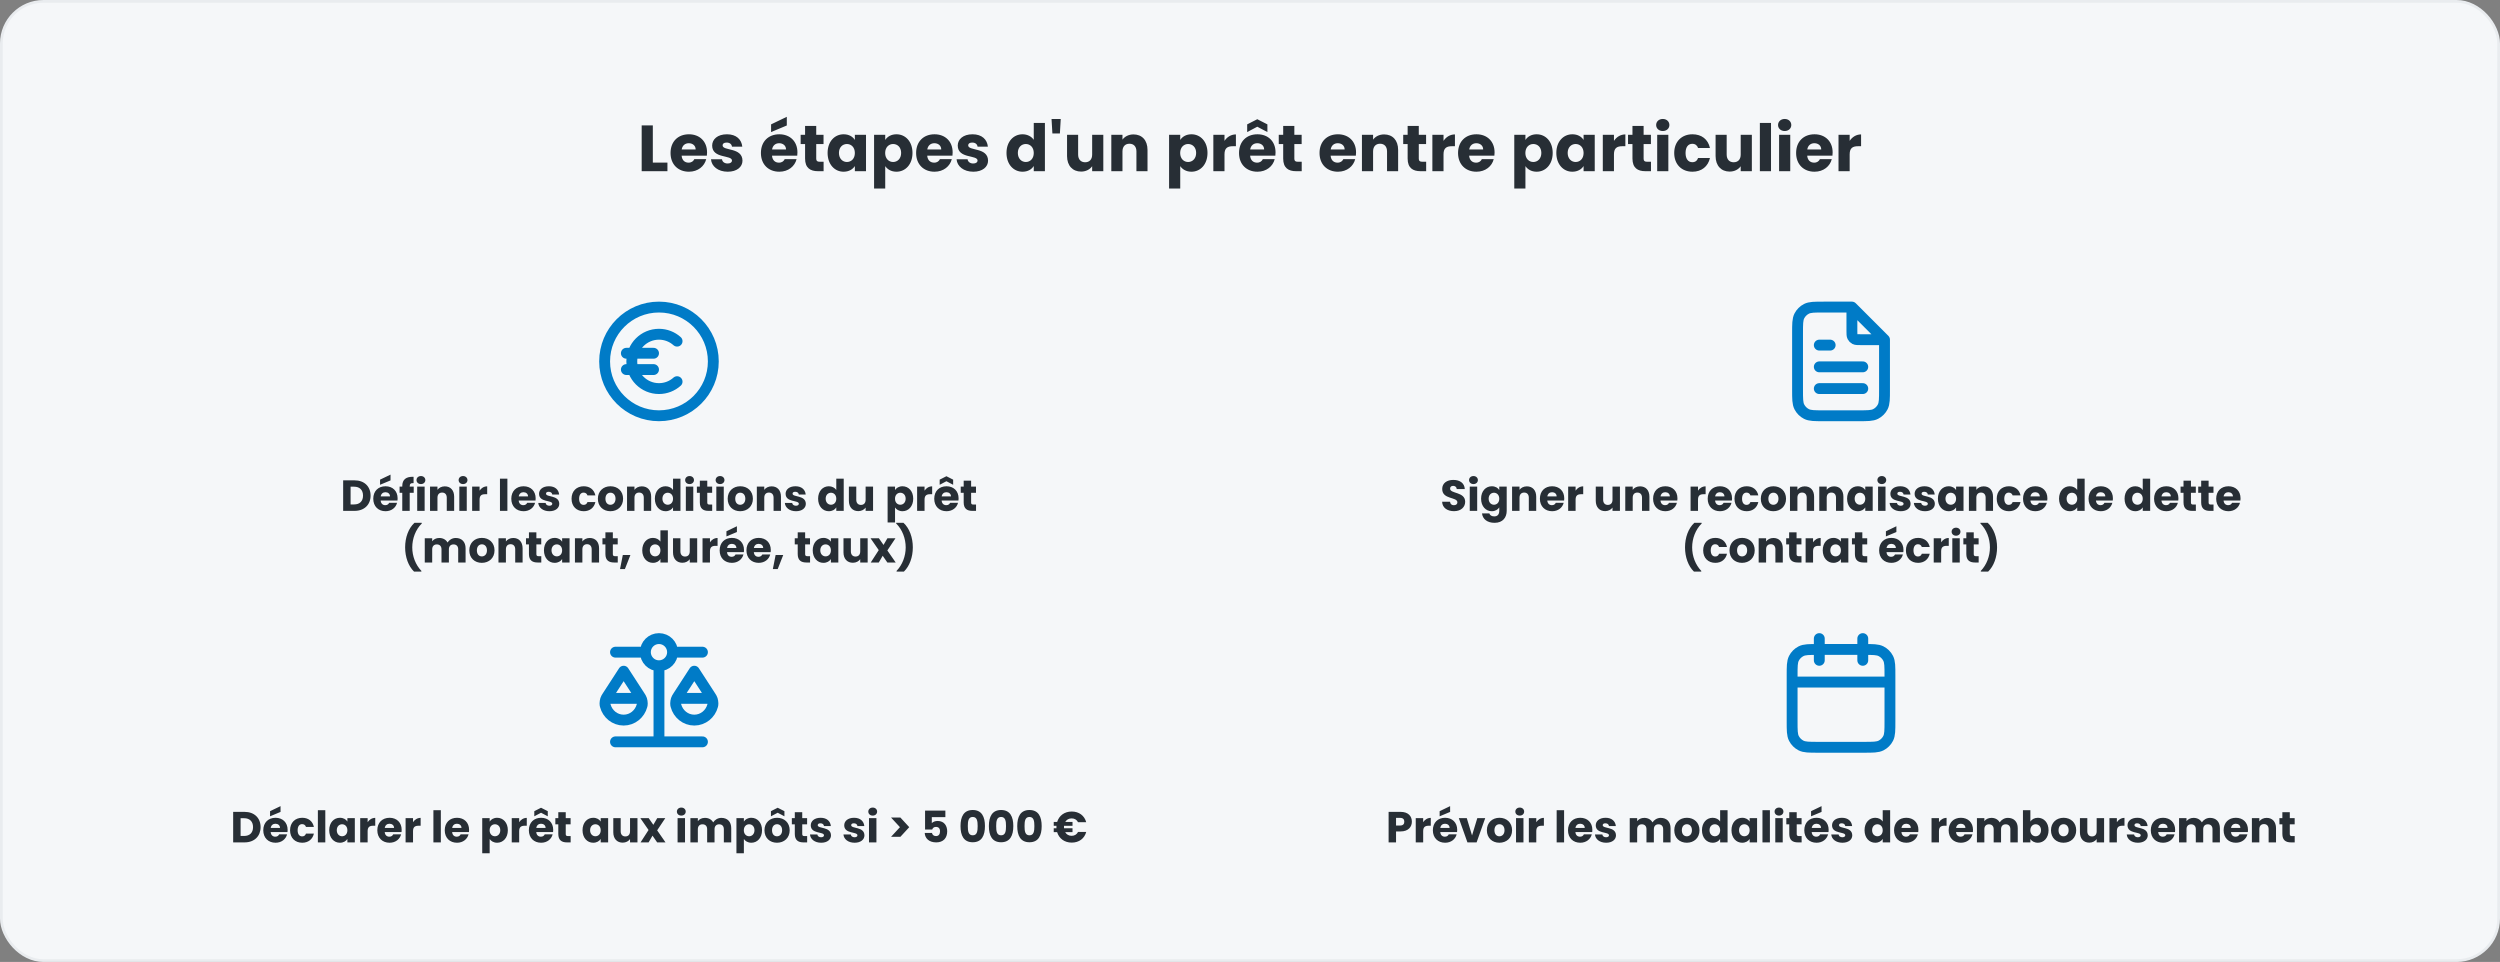 <svg width="920" height="354" viewBox="0 0 920 354" fill="none" xmlns="http://www.w3.org/2000/svg">
<rect x="0" y="0" width="920" height="354" fill="#808080" stroke="none"/>
<rect x="0.5" y="0.5" width="919" height="353" rx="15.5" fill="#F5F7F9"/>
<rect x="0.5" y="0.5" width="919" height="353" rx="15.5" stroke="#E9ECEF"/>
<path d="M236.136 46.152H240.24V59.832H245.616V63H236.136V46.152ZM253.478 52.704C252.134 52.704 251.102 53.52 250.862 55.008H255.998C255.998 53.544 254.846 52.704 253.478 52.704ZM259.886 58.56C259.238 61.176 256.862 63.192 253.526 63.192C249.59 63.192 246.758 60.552 246.758 56.304C246.758 52.056 249.542 49.416 253.526 49.416C257.438 49.416 260.198 52.008 260.198 56.088C260.198 56.472 260.174 56.88 260.126 57.288H250.838C250.982 59.04 252.062 59.856 253.382 59.856C254.534 59.856 255.182 59.28 255.518 58.56H259.886ZM273.235 59.112C273.235 61.44 271.171 63.192 267.811 63.192C264.235 63.192 261.835 61.2 261.643 58.608H265.699C265.795 59.544 266.635 60.168 267.763 60.168C268.819 60.168 269.371 59.688 269.371 59.088C269.371 56.928 262.075 58.488 262.075 53.568C262.075 51.288 264.019 49.416 267.523 49.416C270.979 49.416 272.899 51.336 273.163 53.976H269.371C269.251 53.064 268.555 52.464 267.403 52.464C266.443 52.464 265.915 52.848 265.915 53.496C265.915 55.632 273.163 54.12 273.235 59.112ZM286.736 52.704C285.392 52.704 284.36 53.52 284.12 55.008H289.256C289.256 53.544 288.104 52.704 286.736 52.704ZM293.144 58.56C292.496 61.176 290.12 63.192 286.784 63.192C282.848 63.192 280.016 60.552 280.016 56.304C280.016 52.056 282.8 49.416 286.784 49.416C290.696 49.416 293.456 52.008 293.456 56.088C293.456 56.472 293.432 56.88 293.384 57.288H284.096C284.24 59.04 285.32 59.856 286.64 59.856C287.792 59.856 288.44 59.28 288.776 58.56H293.144ZM283.76 45.768L289.544 42.984V46.176L283.76 48.6V45.768ZM296.269 58.344V53.016H294.637V49.608H296.269V46.344H300.373V49.608H303.061V53.016H300.373V58.392C300.373 59.184 300.709 59.52 301.621 59.52H303.085V63H300.997C298.213 63 296.269 61.824 296.269 58.344ZM304.555 56.28C304.555 52.056 307.171 49.416 310.459 49.416C312.451 49.416 313.867 50.328 314.587 51.504V49.608H318.691V63H314.587V61.104C313.843 62.28 312.427 63.192 310.435 63.192C307.171 63.192 304.555 60.504 304.555 56.28ZM314.587 56.304C314.587 54.168 313.219 52.992 311.659 52.992C310.123 52.992 308.731 54.144 308.731 56.28C308.731 58.416 310.123 59.616 311.659 59.616C313.219 59.616 314.587 58.44 314.587 56.304ZM325.764 51.504C326.508 50.328 327.924 49.416 329.892 49.416C333.18 49.416 335.796 52.056 335.796 56.28C335.796 60.504 333.18 63.192 329.892 63.192C327.924 63.192 326.508 62.256 325.764 61.128V69.384H321.66V49.608H325.764V51.504ZM331.62 56.28C331.62 54.144 330.228 52.992 328.668 52.992C327.132 52.992 325.74 54.168 325.74 56.304C325.74 58.44 327.132 59.616 328.668 59.616C330.228 59.616 331.62 58.416 331.62 56.28ZM343.853 52.704C342.509 52.704 341.477 53.52 341.237 55.008H346.373C346.373 53.544 345.221 52.704 343.853 52.704ZM350.261 58.56C349.613 61.176 347.237 63.192 343.901 63.192C339.965 63.192 337.133 60.552 337.133 56.304C337.133 52.056 339.917 49.416 343.901 49.416C347.813 49.416 350.573 52.008 350.573 56.088C350.573 56.472 350.549 56.88 350.501 57.288H341.213C341.357 59.04 342.437 59.856 343.757 59.856C344.909 59.856 345.557 59.28 345.893 58.56H350.261ZM363.61 59.112C363.61 61.44 361.546 63.192 358.186 63.192C354.61 63.192 352.21 61.2 352.018 58.608H356.074C356.17 59.544 357.01 60.168 358.138 60.168C359.194 60.168 359.746 59.688 359.746 59.088C359.746 56.928 352.45 58.488 352.45 53.568C352.45 51.288 354.394 49.416 357.898 49.416C361.354 49.416 363.274 51.336 363.538 53.976H359.746C359.626 53.064 358.93 52.464 357.778 52.464C356.818 52.464 356.29 52.848 356.29 53.496C356.29 55.632 363.538 54.12 363.61 59.112ZM370.391 56.28C370.391 52.056 373.007 49.416 376.295 49.416C378.071 49.416 379.607 50.232 380.423 51.456V45.24H384.527V63H380.423V61.08C379.679 62.304 378.263 63.192 376.295 63.192C373.007 63.192 370.391 60.504 370.391 56.28ZM380.423 56.304C380.423 54.168 379.055 52.992 377.495 52.992C375.959 52.992 374.567 54.144 374.567 56.28C374.567 58.416 375.959 59.616 377.495 59.616C379.055 59.616 380.423 58.44 380.423 56.304ZM387.28 49.104L386.968 43.8H390.352L390.04 49.104H387.28ZM406.017 49.608V63H401.913V61.176C401.097 62.328 399.657 63.144 397.857 63.144C394.761 63.144 392.673 61.008 392.673 57.432V49.608H396.753V56.88C396.753 58.704 397.785 59.712 399.321 59.712C400.905 59.712 401.913 58.704 401.913 56.88V49.608H406.017ZM418.205 63V55.728C418.205 53.904 417.197 52.896 415.637 52.896C414.077 52.896 413.069 53.904 413.069 55.728V63H408.965V49.608H413.069V51.384C413.885 50.256 415.325 49.464 417.125 49.464C420.221 49.464 422.285 51.576 422.285 55.176V63H418.205ZM434.326 51.504C435.07 50.328 436.486 49.416 438.454 49.416C441.742 49.416 444.358 52.056 444.358 56.28C444.358 60.504 441.742 63.192 438.454 63.192C436.486 63.192 435.07 62.256 434.326 61.128V69.384H430.222V49.608H434.326V51.504ZM440.182 56.28C440.182 54.144 438.79 52.992 437.23 52.992C435.694 52.992 434.302 54.168 434.302 56.304C434.302 58.44 435.694 59.616 437.23 59.616C438.79 59.616 440.182 58.416 440.182 56.28ZM450.615 56.784V63H446.511V49.608H450.615V51.84C451.551 50.424 453.015 49.464 454.815 49.464V53.808H453.687C451.743 53.808 450.615 54.48 450.615 56.784ZM462.681 52.704C461.337 52.704 460.305 53.52 460.065 55.008H465.201C465.201 53.544 464.049 52.704 462.681 52.704ZM469.089 58.56C468.441 61.176 466.065 63.192 462.729 63.192C458.793 63.192 455.961 60.552 455.961 56.304C455.961 52.056 458.745 49.416 462.729 49.416C466.641 49.416 469.401 52.008 469.401 56.088C469.401 56.472 469.377 56.88 469.329 57.288H460.041C460.185 59.04 461.265 59.856 462.585 59.856C463.737 59.856 464.385 59.28 464.721 58.56H469.089ZM466.401 45.768V48.6L462.681 46.632L458.961 48.6V45.768L462.681 43.872L466.401 45.768ZM472.214 58.344V53.016H470.582V49.608H472.214V46.344H476.318V49.608H479.006V53.016H476.318V58.392C476.318 59.184 476.654 59.52 477.566 59.52H479.03V63H476.942C474.158 63 472.214 61.824 472.214 58.344ZM492.306 52.704C490.962 52.704 489.93 53.52 489.69 55.008H494.826C494.826 53.544 493.674 52.704 492.306 52.704ZM498.714 58.56C498.066 61.176 495.69 63.192 492.354 63.192C488.418 63.192 485.586 60.552 485.586 56.304C485.586 52.056 488.37 49.416 492.354 49.416C496.266 49.416 499.026 52.008 499.026 56.088C499.026 56.472 499.002 56.88 498.954 57.288H489.666C489.81 59.04 490.89 59.856 492.21 59.856C493.362 59.856 494.01 59.28 494.346 58.56H498.714ZM510.431 63V55.728C510.431 53.904 509.423 52.896 507.863 52.896C506.303 52.896 505.295 53.904 505.295 55.728V63H501.191V49.608H505.295V51.384C506.111 50.256 507.551 49.464 509.351 49.464C512.447 49.464 514.511 51.576 514.511 55.176V63H510.431ZM518.011 58.344V53.016H516.379V49.608H518.011V46.344H522.115V49.608H524.803V53.016H522.115V58.392C522.115 59.184 522.451 59.52 523.363 59.52H524.827V63H522.739C519.955 63 518.011 61.824 518.011 58.344ZM531.217 56.784V63H527.113V49.608H531.217V51.84C532.153 50.424 533.617 49.464 535.417 49.464V53.808H534.289C532.345 53.808 531.217 54.48 531.217 56.784ZM543.283 52.704C541.939 52.704 540.907 53.52 540.667 55.008H545.803C545.803 53.544 544.651 52.704 543.283 52.704ZM549.691 58.56C549.043 61.176 546.667 63.192 543.331 63.192C539.395 63.192 536.563 60.552 536.563 56.304C536.563 52.056 539.347 49.416 543.331 49.416C547.243 49.416 550.003 52.008 550.003 56.088C550.003 56.472 549.979 56.88 549.931 57.288H540.643C540.787 59.04 541.867 59.856 543.187 59.856C544.339 59.856 544.987 59.28 545.323 58.56H549.691ZM561.358 51.504C562.102 50.328 563.518 49.416 565.486 49.416C568.774 49.416 571.39 52.056 571.39 56.28C571.39 60.504 568.774 63.192 565.486 63.192C563.518 63.192 562.102 62.256 561.358 61.128V69.384H557.254V49.608H561.358V51.504ZM567.214 56.28C567.214 54.144 565.822 52.992 564.262 52.992C562.726 52.992 561.334 54.168 561.334 56.304C561.334 58.44 562.726 59.616 564.262 59.616C565.822 59.616 567.214 58.416 567.214 56.28ZM572.727 56.28C572.727 52.056 575.343 49.416 578.631 49.416C580.623 49.416 582.039 50.328 582.759 51.504V49.608H586.863V63H582.759V61.104C582.015 62.28 580.599 63.192 578.607 63.192C575.343 63.192 572.727 60.504 572.727 56.28ZM582.759 56.304C582.759 54.168 581.391 52.992 579.831 52.992C578.295 52.992 576.903 54.144 576.903 56.28C576.903 58.416 578.295 59.616 579.831 59.616C581.391 59.616 582.759 58.44 582.759 56.304ZM593.936 56.784V63H589.832V49.608H593.936V51.84C594.872 50.424 596.336 49.464 598.136 49.464V53.808H597.008C595.064 53.808 593.936 54.48 593.936 56.784ZM600.745 58.344V53.016H599.113V49.608H600.745V46.344H604.849V49.608H607.537V53.016H604.849V58.392C604.849 59.184 605.185 59.52 606.097 59.52H607.561V63H605.473C602.689 63 600.745 61.824 600.745 58.344ZM609.847 63V49.608H613.951V63H609.847ZM611.911 48.216C610.447 48.216 609.463 47.232 609.463 46.008C609.463 44.76 610.447 43.776 611.911 43.776C613.351 43.776 614.335 44.76 614.335 46.008C614.335 47.232 613.351 48.216 611.911 48.216ZM616.11 56.304C616.11 52.08 618.894 49.416 622.83 49.416C626.19 49.416 628.566 51.264 629.262 54.456H624.894C624.558 53.52 623.886 52.92 622.758 52.92C621.294 52.92 620.286 54.072 620.286 56.304C620.286 58.536 621.294 59.688 622.758 59.688C623.886 59.688 624.534 59.136 624.894 58.152H629.262C628.566 61.248 626.19 63.192 622.83 63.192C618.894 63.192 616.11 60.552 616.11 56.304ZM644.681 49.608V63H640.577V61.176C639.761 62.328 638.321 63.144 636.521 63.144C633.425 63.144 631.337 61.008 631.337 57.432V49.608H635.417V56.88C635.417 58.704 636.449 59.712 637.985 59.712C639.569 59.712 640.577 58.704 640.577 56.88V49.608H644.681ZM647.629 63V45.24H651.733V63H647.629ZM654.707 63V49.608H658.811V63H654.707ZM656.771 48.216C655.307 48.216 654.323 47.232 654.323 46.008C654.323 44.76 655.307 43.776 656.771 43.776C658.211 43.776 659.195 44.76 659.195 46.008C659.195 47.232 658.211 48.216 656.771 48.216ZM667.689 52.704C666.345 52.704 665.313 53.52 665.073 55.008H670.209C670.209 53.544 669.057 52.704 667.689 52.704ZM674.097 58.56C673.449 61.176 671.073 63.192 667.737 63.192C663.801 63.192 660.969 60.552 660.969 56.304C660.969 52.056 663.753 49.416 667.737 49.416C671.649 49.416 674.409 52.008 674.409 56.088C674.409 56.472 674.385 56.88 674.337 57.288H665.049C665.193 59.04 666.273 59.856 667.593 59.856C668.745 59.856 669.393 59.28 669.729 58.56H674.097ZM680.678 56.784V63H676.574V49.608H680.678V51.84C681.614 50.424 683.078 49.464 684.878 49.464V53.808H683.75C681.806 53.808 680.678 54.48 680.678 56.784Z" fill="#272E35"/>
<g clip-path="url(#clip0_2350_569)">
<path d="M249.167 125.546C247.397 123.963 245.061 123 242.5 123C236.977 123 232.5 127.477 232.5 133C232.5 138.523 236.977 143 242.5 143C245.061 143 247.397 142.037 249.167 140.454M230.5 136H240.5M230.5 130H240.5M262.5 133C262.5 144.046 253.546 153 242.5 153C231.454 153 222.5 144.046 222.5 133C222.5 121.954 231.454 113 242.5 113C253.546 113 262.5 121.954 262.5 133Z" stroke="#007BC7" stroke-width="4" stroke-linecap="round" stroke-linejoin="round"/>
<path d="M130.489 176.768C134.073 176.768 136.377 179.04 136.377 182.384C136.377 185.712 134.073 188 130.489 188H126.281V176.768H130.489ZM129.017 185.632H130.313C132.377 185.632 133.593 184.448 133.593 182.384C133.593 180.32 132.377 179.104 130.313 179.104H129.017V185.632ZM141.842 181.136C140.946 181.136 140.258 181.68 140.098 182.672H143.522C143.522 181.696 142.754 181.136 141.842 181.136ZM146.114 185.04C145.682 186.784 144.098 188.128 141.874 188.128C139.25 188.128 137.362 186.368 137.362 183.536C137.362 180.704 139.218 178.944 141.874 178.944C144.482 178.944 146.322 180.672 146.322 183.392C146.322 183.648 146.306 183.92 146.274 184.192H140.082C140.178 185.36 140.898 185.904 141.778 185.904C142.546 185.904 142.978 185.52 143.202 185.04H146.114ZM139.858 176.512L143.714 174.656V176.784L139.858 178.4V176.512ZM148.037 188V181.344H147.045V179.072H148.037V178.816C148.037 176.48 149.477 175.328 152.197 175.472V177.792C151.141 177.728 150.773 178.048 150.773 178.992V179.072H152.245V181.344H150.773V188H148.037ZM153.531 188V179.072H156.267V188H153.531ZM154.907 178.144C153.931 178.144 153.275 177.488 153.275 176.672C153.275 175.84 153.931 175.184 154.907 175.184C155.867 175.184 156.523 175.84 156.523 176.672C156.523 177.488 155.867 178.144 154.907 178.144ZM164.41 188V183.152C164.41 181.936 163.738 181.264 162.698 181.264C161.658 181.264 160.986 181.936 160.986 183.152V188H158.25V179.072H160.986V180.256C161.53 179.504 162.49 178.976 163.69 178.976C165.754 178.976 167.13 180.384 167.13 182.784V188H164.41ZM169.031 188V179.072H171.767V188H169.031ZM170.407 178.144C169.431 178.144 168.775 177.488 168.775 176.672C168.775 175.84 169.431 175.184 170.407 175.184C171.367 175.184 172.023 175.84 172.023 176.672C172.023 177.488 171.367 178.144 170.407 178.144ZM176.486 183.856V188H173.75V179.072H176.486V180.56C177.11 179.616 178.086 178.976 179.286 178.976V181.872H178.534C177.238 181.872 176.486 182.32 176.486 183.856ZM183.984 188V176.16H186.72V188H183.984ZM192.639 181.136C191.743 181.136 191.055 181.68 190.895 182.672H194.319C194.319 181.696 193.551 181.136 192.639 181.136ZM196.911 185.04C196.479 186.784 194.895 188.128 192.671 188.128C190.047 188.128 188.159 186.368 188.159 183.536C188.159 180.704 190.015 178.944 192.671 178.944C195.279 178.944 197.119 180.672 197.119 183.392C197.119 183.648 197.103 183.92 197.071 184.192H190.879C190.975 185.36 191.695 185.904 192.575 185.904C193.343 185.904 193.775 185.52 193.999 185.04H196.911ZM205.81 185.408C205.81 186.96 204.434 188.128 202.194 188.128C199.81 188.128 198.21 186.8 198.082 185.072H200.786C200.85 185.696 201.41 186.112 202.162 186.112C202.866 186.112 203.234 185.792 203.234 185.392C203.234 183.952 198.37 184.992 198.37 181.712C198.37 180.192 199.666 178.944 202.002 178.944C204.306 178.944 205.586 180.224 205.762 181.984H203.234C203.154 181.376 202.69 180.976 201.922 180.976C201.282 180.976 200.93 181.232 200.93 181.664C200.93 183.088 205.762 182.08 205.81 185.408ZM210.331 183.536C210.331 180.72 212.187 178.944 214.811 178.944C217.051 178.944 218.635 180.176 219.099 182.304H216.187C215.963 181.68 215.515 181.28 214.763 181.28C213.787 181.28 213.115 182.048 213.115 183.536C213.115 185.024 213.787 185.792 214.763 185.792C215.515 185.792 215.947 185.424 216.187 184.768H219.099C218.635 186.832 217.051 188.128 214.811 188.128C212.187 188.128 210.331 186.368 210.331 183.536ZM229.298 183.536C229.298 186.368 227.25 188.128 224.626 188.128C222.002 188.128 220.018 186.368 220.018 183.536C220.018 180.704 222.05 178.944 224.658 178.944C227.282 178.944 229.298 180.704 229.298 183.536ZM222.802 183.536C222.802 185.04 223.634 185.76 224.626 185.76C225.602 185.76 226.514 185.04 226.514 183.536C226.514 182.016 225.618 181.312 224.658 181.312C223.666 181.312 222.802 182.016 222.802 183.536ZM236.91 188V183.152C236.91 181.936 236.238 181.264 235.198 181.264C234.158 181.264 233.486 181.936 233.486 183.152V188H230.75V179.072H233.486V180.256C234.03 179.504 234.99 178.976 236.19 178.976C238.254 178.976 239.63 180.384 239.63 182.784V188H236.91ZM240.987 183.52C240.987 180.704 242.731 178.944 244.923 178.944C246.107 178.944 247.131 179.488 247.675 180.304V176.16H250.411V188H247.675V186.72C247.179 187.536 246.235 188.128 244.923 188.128C242.731 188.128 240.987 186.336 240.987 183.52ZM247.675 183.536C247.675 182.112 246.763 181.328 245.723 181.328C244.699 181.328 243.771 182.096 243.771 183.52C243.771 184.944 244.699 185.744 245.723 185.744C246.763 185.744 247.675 184.96 247.675 183.536ZM252.39 188V179.072H255.126V188H252.39ZM253.766 178.144C252.79 178.144 252.134 177.488 252.134 176.672C252.134 175.84 252.79 175.184 253.766 175.184C254.726 175.184 255.382 175.84 255.382 176.672C255.382 177.488 254.726 178.144 253.766 178.144ZM257.541 184.896V181.344H256.453V179.072H257.541V176.896H260.277V179.072H262.069V181.344H260.277V184.928C260.277 185.456 260.501 185.68 261.109 185.68H262.085V188H260.693C258.837 188 257.541 187.216 257.541 184.896ZM263.609 188V179.072H266.345V188H263.609ZM264.985 178.144C264.009 178.144 263.353 177.488 263.353 176.672C263.353 175.84 264.009 175.184 264.985 175.184C265.945 175.184 266.601 175.84 266.601 176.672C266.601 177.488 265.945 178.144 264.985 178.144ZM277.064 183.536C277.064 186.368 275.016 188.128 272.392 188.128C269.768 188.128 267.784 186.368 267.784 183.536C267.784 180.704 269.816 178.944 272.424 178.944C275.048 178.944 277.064 180.704 277.064 183.536ZM270.568 183.536C270.568 185.04 271.4 185.76 272.392 185.76C273.368 185.76 274.28 185.04 274.28 183.536C274.28 182.016 273.384 181.312 272.424 181.312C271.432 181.312 270.568 182.016 270.568 183.536ZM284.675 188V183.152C284.675 181.936 284.003 181.264 282.963 181.264C281.923 181.264 281.251 181.936 281.251 183.152V188H278.515V179.072H281.251V180.256C281.795 179.504 282.755 178.976 283.955 178.976C286.019 178.976 287.395 180.384 287.395 182.784V188H284.675ZM296.545 185.408C296.545 186.96 295.169 188.128 292.929 188.128C290.545 188.128 288.945 186.8 288.817 185.072H291.521C291.585 185.696 292.145 186.112 292.897 186.112C293.601 186.112 293.969 185.792 293.969 185.392C293.969 183.952 289.105 184.992 289.105 181.712C289.105 180.192 290.401 178.944 292.737 178.944C295.041 178.944 296.321 180.224 296.497 181.984H293.969C293.889 181.376 293.425 180.976 292.657 180.976C292.017 180.976 291.665 181.232 291.665 181.664C291.665 183.088 296.497 182.08 296.545 185.408ZM301.065 183.52C301.065 180.704 302.809 178.944 305.001 178.944C306.185 178.944 307.209 179.488 307.753 180.304V176.16H310.489V188H307.753V186.72C307.257 187.536 306.313 188.128 305.001 188.128C302.809 188.128 301.065 186.336 301.065 183.52ZM307.753 183.536C307.753 182.112 306.841 181.328 305.801 181.328C304.777 181.328 303.849 182.096 303.849 183.52C303.849 184.944 304.777 185.744 305.801 185.744C306.841 185.744 307.753 184.96 307.753 183.536ZM321.285 179.072V188H318.549V186.784C318.005 187.552 317.045 188.096 315.845 188.096C313.781 188.096 312.389 186.672 312.389 184.288V179.072H315.109V183.92C315.109 185.136 315.797 185.808 316.821 185.808C317.877 185.808 318.549 185.136 318.549 183.92V179.072H321.285ZM329.376 180.336C329.872 179.552 330.816 178.944 332.128 178.944C334.32 178.944 336.064 180.704 336.064 183.52C336.064 186.336 334.32 188.128 332.128 188.128C330.816 188.128 329.872 187.504 329.376 186.752V192.256H326.64V179.072H329.376V180.336ZM333.28 183.52C333.28 182.096 332.352 181.328 331.312 181.328C330.288 181.328 329.36 182.112 329.36 183.536C329.36 184.96 330.288 185.744 331.312 185.744C332.352 185.744 333.28 184.944 333.28 183.52ZM340.236 183.856V188H337.5V179.072H340.236V180.56C340.86 179.616 341.836 178.976 343.036 178.976V181.872H342.284C340.988 181.872 340.236 182.32 340.236 183.856ZM348.28 181.136C347.384 181.136 346.696 181.68 346.536 182.672H349.96C349.96 181.696 349.192 181.136 348.28 181.136ZM352.552 185.04C352.12 186.784 350.536 188.128 348.312 188.128C345.688 188.128 343.8 186.368 343.8 183.536C343.8 180.704 345.656 178.944 348.312 178.944C350.92 178.944 352.76 180.672 352.76 183.392C352.76 183.648 352.744 183.92 352.712 184.192H346.52C346.616 185.36 347.336 185.904 348.216 185.904C348.984 185.904 349.416 185.52 349.64 185.04H352.552ZM350.76 176.512V178.4L348.28 177.088L345.8 178.4V176.512L348.28 175.248L350.76 176.512ZM354.635 184.896V181.344H353.547V179.072H354.635V176.896H357.371V179.072H359.163V181.344H357.371V184.928C357.371 185.456 357.595 185.68 358.203 185.68H359.179V188H357.787C355.931 188 354.635 187.216 354.635 184.896ZM155.071 210.344H152.367C150.303 208.36 149.087 205.048 149.087 201.432C149.087 197.816 150.303 194.424 152.527 192.392H155.215V192.648C152.927 194.904 151.711 198.216 151.711 201.432C151.711 204.68 152.927 207.864 155.071 210.088V210.344ZM168.616 207V202.152C168.616 200.984 167.944 200.344 166.904 200.344C165.864 200.344 165.192 200.984 165.192 202.152V207H162.472V202.152C162.472 200.984 161.8 200.344 160.76 200.344C159.72 200.344 159.048 200.984 159.048 202.152V207H156.312V198.072H159.048V199.192C159.576 198.472 160.488 197.976 161.656 197.976C163 197.976 164.088 198.568 164.696 199.64C165.288 198.696 166.408 197.976 167.704 197.976C169.912 197.976 171.336 199.384 171.336 201.784V207H168.616ZM181.986 202.536C181.986 205.368 179.938 207.128 177.314 207.128C174.69 207.128 172.706 205.368 172.706 202.536C172.706 199.704 174.738 197.944 177.346 197.944C179.97 197.944 181.986 199.704 181.986 202.536ZM175.49 202.536C175.49 204.04 176.322 204.76 177.314 204.76C178.29 204.76 179.202 204.04 179.202 202.536C179.202 201.016 178.306 200.312 177.346 200.312C176.354 200.312 175.49 201.016 175.49 202.536ZM189.597 207V202.152C189.597 200.936 188.925 200.264 187.885 200.264C186.845 200.264 186.173 200.936 186.173 202.152V207H183.437V198.072H186.173V199.256C186.717 198.504 187.677 197.976 188.877 197.976C190.941 197.976 192.317 199.384 192.317 201.784V207H189.597ZM194.651 203.896V200.344H193.563V198.072H194.651V195.896H197.387V198.072H199.179V200.344H197.387V203.928C197.387 204.456 197.611 204.68 198.219 204.68H199.195V207H197.803C195.947 207 194.651 206.216 194.651 203.896ZM200.175 202.52C200.175 199.704 201.919 197.944 204.111 197.944C205.439 197.944 206.383 198.552 206.863 199.336V198.072H209.599V207H206.863V205.736C206.367 206.52 205.423 207.128 204.095 207.128C201.919 207.128 200.175 205.336 200.175 202.52ZM206.863 202.536C206.863 201.112 205.951 200.328 204.911 200.328C203.887 200.328 202.959 201.096 202.959 202.52C202.959 203.944 203.887 204.744 204.911 204.744C205.951 204.744 206.863 203.96 206.863 202.536ZM217.738 207V202.152C217.738 200.936 217.066 200.264 216.026 200.264C214.986 200.264 214.314 200.936 214.314 202.152V207H211.578V198.072H214.314V199.256C214.858 198.504 215.818 197.976 217.018 197.976C219.082 197.976 220.458 199.384 220.458 201.784V207H217.738ZM222.791 203.896V200.344H221.703V198.072H222.791V195.896H225.527V198.072H227.319V200.344H225.527V203.928C225.527 204.456 225.751 204.68 226.359 204.68H227.335V207H225.943C224.087 207 222.791 206.216 222.791 203.896ZM228.171 209.416L229.195 204.232H231.995L229.963 209.416H228.171ZM236.346 202.52C236.346 199.704 238.09 197.944 240.282 197.944C241.466 197.944 242.49 198.488 243.034 199.304V195.16H245.77V207H243.034V205.72C242.538 206.536 241.594 207.128 240.282 207.128C238.09 207.128 236.346 205.336 236.346 202.52ZM243.034 202.536C243.034 201.112 242.122 200.328 241.082 200.328C240.058 200.328 239.13 201.096 239.13 202.52C239.13 203.944 240.058 204.744 241.082 204.744C242.122 204.744 243.034 203.96 243.034 202.536ZM256.566 198.072V207H253.83V205.784C253.286 206.552 252.326 207.096 251.126 207.096C249.062 207.096 247.67 205.672 247.67 203.288V198.072H250.39V202.92C250.39 204.136 251.078 204.808 252.102 204.808C253.158 204.808 253.83 204.136 253.83 202.92V198.072H256.566ZM261.267 202.856V207H258.531V198.072H261.267V199.56C261.891 198.616 262.867 197.976 264.067 197.976V200.872H263.315C262.019 200.872 261.267 201.32 261.267 202.856ZM269.311 200.136C268.415 200.136 267.727 200.68 267.567 201.672H270.991C270.991 200.696 270.223 200.136 269.311 200.136ZM273.583 204.04C273.151 205.784 271.567 207.128 269.343 207.128C266.719 207.128 264.831 205.368 264.831 202.536C264.831 199.704 266.687 197.944 269.343 197.944C271.951 197.944 273.791 199.672 273.791 202.392C273.791 202.648 273.775 202.92 273.743 203.192H267.551C267.647 204.36 268.367 204.904 269.247 204.904C270.015 204.904 270.447 204.52 270.671 204.04H273.583ZM267.327 195.512L271.183 193.656V195.784L267.327 197.4V195.512ZM279.17 200.136C278.274 200.136 277.586 200.68 277.426 201.672H280.85C280.85 200.696 280.082 200.136 279.17 200.136ZM283.442 204.04C283.01 205.784 281.426 207.128 279.202 207.128C276.578 207.128 274.69 205.368 274.69 202.536C274.69 199.704 276.546 197.944 279.202 197.944C281.81 197.944 283.65 199.672 283.65 202.392C283.65 202.648 283.634 202.92 283.602 203.192H277.41C277.506 204.36 278.226 204.904 279.106 204.904C279.874 204.904 280.306 204.52 280.53 204.04H283.442ZM284.406 209.416L285.43 204.232H288.23L286.198 209.416H284.406ZM293.557 203.896V200.344H292.469V198.072H293.557V195.896H296.293V198.072H298.085V200.344H296.293V203.928C296.293 204.456 296.517 204.68 297.125 204.68H298.101V207H296.709C294.853 207 293.557 206.216 293.557 203.896ZM299.081 202.52C299.081 199.704 300.825 197.944 303.017 197.944C304.345 197.944 305.289 198.552 305.769 199.336V198.072H308.505V207H305.769V205.736C305.273 206.52 304.329 207.128 303.001 207.128C300.825 207.128 299.081 205.336 299.081 202.52ZM305.769 202.536C305.769 201.112 304.857 200.328 303.817 200.328C302.793 200.328 301.865 201.096 301.865 202.52C301.865 203.944 302.793 204.744 303.817 204.744C304.857 204.744 305.769 203.96 305.769 202.536ZM319.3 198.072V207H316.564V205.784C316.02 206.552 315.06 207.096 313.86 207.096C311.796 207.096 310.404 205.672 310.404 203.288V198.072H313.124V202.92C313.124 204.136 313.812 204.808 314.836 204.808C315.892 204.808 316.564 204.136 316.564 202.92V198.072H319.3ZM326.545 207L324.833 204.52L323.393 207H320.433L323.377 202.44L320.353 198.072H323.425L325.137 200.536L326.577 198.072H329.537L326.545 202.568L329.617 207H326.545ZM329.936 210.344V210.088C332.08 207.864 333.296 204.68 333.296 201.432C333.296 198.216 332.08 194.904 329.792 192.648V192.392H332.48C334.704 194.424 335.92 197.816 335.92 201.432C335.92 205.048 334.704 208.36 332.64 210.344H329.936Z" fill="#272E35"/>
</g>
<g clip-path="url(#clip1_2350_569)">
<path d="M681.5 113.539V121.8C681.5 122.92 681.5 123.48 681.718 123.908C681.91 124.284 682.216 124.59 682.592 124.782C683.02 125 683.58 125 684.7 125H692.961M685.5 135H669.5M685.5 143H669.5M673.5 127H669.5M681.5 113H671.1C667.74 113 666.06 113 664.776 113.654C663.647 114.229 662.729 115.147 662.154 116.276C661.5 117.56 661.5 119.24 661.5 122.6V143.4C661.5 146.76 661.5 148.44 662.154 149.724C662.729 150.853 663.647 151.771 664.776 152.346C666.06 153 667.74 153 671.1 153H683.9C687.26 153 688.94 153 690.224 152.346C691.353 151.771 692.271 150.853 692.846 149.724C693.5 148.44 693.5 146.76 693.5 143.4V125L681.5 113Z" stroke="#007BC7" stroke-width="4" stroke-linecap="round" stroke-linejoin="round"/>
<path d="M539.183 184.656C539.183 186.544 537.711 188.112 535.087 188.112C532.671 188.112 530.783 186.912 530.703 184.64H533.615C533.695 185.504 534.239 185.92 535.007 185.92C535.807 185.92 536.319 185.52 536.319 184.864C536.319 182.784 530.703 183.904 530.735 179.92C530.735 177.792 532.479 176.608 534.831 176.608C537.279 176.608 538.927 177.824 539.039 179.968H536.079C536.031 179.248 535.519 178.816 534.783 178.8C534.127 178.784 533.631 179.12 533.631 179.824C533.631 181.776 539.183 180.896 539.183 184.656ZM540.867 188V179.072H543.603V188H540.867ZM542.243 178.144C541.267 178.144 540.611 177.488 540.611 176.672C540.611 175.84 541.267 175.184 542.243 175.184C543.203 175.184 543.859 175.84 543.859 176.672C543.859 177.488 543.203 178.144 542.243 178.144ZM545.042 183.52C545.042 180.704 546.786 178.944 548.978 178.944C550.29 178.944 551.25 179.536 551.73 180.336V179.072H554.466V187.984C554.466 190.368 553.09 192.4 550.002 192.4C547.346 192.4 545.618 191.056 545.378 188.928H548.082C548.258 189.6 548.93 190.032 549.874 190.032C550.914 190.032 551.73 189.488 551.73 187.984V186.72C551.234 187.504 550.29 188.128 548.978 188.128C546.786 188.128 545.042 186.336 545.042 183.52ZM551.73 183.536C551.73 182.112 550.818 181.328 549.778 181.328C548.754 181.328 547.826 182.096 547.826 183.52C547.826 184.944 548.754 185.744 549.778 185.744C550.818 185.744 551.73 184.96 551.73 183.536ZM562.605 188V183.152C562.605 181.936 561.933 181.264 560.893 181.264C559.853 181.264 559.181 181.936 559.181 183.152V188H556.445V179.072H559.181V180.256C559.725 179.504 560.685 178.976 561.885 178.976C563.949 178.976 565.325 180.384 565.325 182.784V188H562.605ZM571.162 181.136C570.266 181.136 569.578 181.68 569.418 182.672H572.842C572.842 181.696 572.074 181.136 571.162 181.136ZM575.434 185.04C575.002 186.784 573.418 188.128 571.194 188.128C568.57 188.128 566.682 186.368 566.682 183.536C566.682 180.704 568.538 178.944 571.194 178.944C573.802 178.944 575.642 180.672 575.642 183.392C575.642 183.648 575.626 183.92 575.594 184.192H569.402C569.498 185.36 570.218 185.904 571.098 185.904C571.866 185.904 572.298 185.52 572.522 185.04H575.434ZM579.822 183.856V188H577.086V179.072H579.822V180.56C580.446 179.616 581.422 178.976 582.622 178.976V181.872H581.87C580.574 181.872 579.822 182.32 579.822 183.856ZM596.136 179.072V188H593.4V186.784C592.856 187.552 591.896 188.096 590.696 188.096C588.632 188.096 587.24 186.672 587.24 184.288V179.072H589.96V183.92C589.96 185.136 590.648 185.808 591.672 185.808C592.728 185.808 593.4 185.136 593.4 183.92V179.072H596.136ZM604.261 188V183.152C604.261 181.936 603.589 181.264 602.549 181.264C601.509 181.264 600.837 181.936 600.837 183.152V188H598.101V179.072H600.837V180.256C601.381 179.504 602.341 178.976 603.541 178.976C605.605 178.976 606.981 180.384 606.981 182.784V188H604.261ZM612.819 181.136C611.923 181.136 611.235 181.68 611.075 182.672H614.499C614.499 181.696 613.731 181.136 612.819 181.136ZM617.091 185.04C616.659 186.784 615.075 188.128 612.851 188.128C610.227 188.128 608.339 186.368 608.339 183.536C608.339 180.704 610.195 178.944 612.851 178.944C615.459 178.944 617.299 180.672 617.299 183.392C617.299 183.648 617.283 183.92 617.251 184.192H611.059C611.155 185.36 611.875 185.904 612.755 185.904C613.523 185.904 613.955 185.52 614.179 185.04H617.091ZM624.869 183.856V188H622.133V179.072H624.869V180.56C625.493 179.616 626.469 178.976 627.669 178.976V181.872H626.917C625.621 181.872 624.869 182.32 624.869 183.856ZM632.912 181.136C632.016 181.136 631.328 181.68 631.168 182.672H634.592C634.592 181.696 633.824 181.136 632.912 181.136ZM637.184 185.04C636.752 186.784 635.168 188.128 632.944 188.128C630.32 188.128 628.432 186.368 628.432 183.536C628.432 180.704 630.288 178.944 632.944 178.944C635.552 178.944 637.392 180.672 637.392 183.392C637.392 183.648 637.376 183.92 637.344 184.192H631.152C631.248 185.36 631.968 185.904 632.848 185.904C633.616 185.904 634.048 185.52 634.272 185.04H637.184ZM638.292 183.536C638.292 180.72 640.148 178.944 642.772 178.944C645.012 178.944 646.596 180.176 647.06 182.304H644.148C643.924 181.68 643.476 181.28 642.724 181.28C641.748 181.28 641.076 182.048 641.076 183.536C641.076 185.024 641.748 185.792 642.724 185.792C643.476 185.792 643.908 185.424 644.148 184.768H647.06C646.596 186.832 645.012 188.128 642.772 188.128C640.148 188.128 638.292 186.368 638.292 183.536ZM657.259 183.536C657.259 186.368 655.211 188.128 652.587 188.128C649.963 188.128 647.979 186.368 647.979 183.536C647.979 180.704 650.011 178.944 652.619 178.944C655.243 178.944 657.259 180.704 657.259 183.536ZM650.763 183.536C650.763 185.04 651.595 185.76 652.587 185.76C653.563 185.76 654.475 185.04 654.475 183.536C654.475 182.016 653.579 181.312 652.619 181.312C651.627 181.312 650.763 182.016 650.763 183.536ZM664.871 188V183.152C664.871 181.936 664.199 181.264 663.159 181.264C662.119 181.264 661.447 181.936 661.447 183.152V188H658.711V179.072H661.447V180.256C661.991 179.504 662.951 178.976 664.151 178.976C666.215 178.976 667.591 180.384 667.591 182.784V188H664.871ZM675.652 188V183.152C675.652 181.936 674.98 181.264 673.94 181.264C672.9 181.264 672.228 181.936 672.228 183.152V188H669.492V179.072H672.228V180.256C672.772 179.504 673.732 178.976 674.932 178.976C676.996 178.976 678.372 180.384 678.372 182.784V188H675.652ZM679.729 183.52C679.729 180.704 681.473 178.944 683.665 178.944C684.993 178.944 685.937 179.552 686.417 180.336V179.072H689.153V188H686.417V186.736C685.921 187.52 684.977 188.128 683.649 188.128C681.473 188.128 679.729 186.336 679.729 183.52ZM686.417 183.536C686.417 182.112 685.505 181.328 684.465 181.328C683.441 181.328 682.513 182.096 682.513 183.52C682.513 184.944 683.441 185.744 684.465 185.744C685.505 185.744 686.417 184.96 686.417 183.536ZM691.133 188V179.072H693.869V188H691.133ZM692.509 178.144C691.533 178.144 690.877 177.488 690.877 176.672C690.877 175.84 691.533 175.184 692.509 175.184C693.469 175.184 694.125 175.84 694.125 176.672C694.125 177.488 693.469 178.144 692.509 178.144ZM703.099 185.408C703.099 186.96 701.723 188.128 699.483 188.128C697.099 188.128 695.499 186.8 695.371 185.072H698.075C698.139 185.696 698.699 186.112 699.451 186.112C700.155 186.112 700.523 185.792 700.523 185.392C700.523 183.952 695.659 184.992 695.659 181.712C695.659 180.192 696.955 178.944 699.291 178.944C701.595 178.944 702.875 180.224 703.051 181.984H700.523C700.443 181.376 699.979 180.976 699.211 180.976C698.571 180.976 698.219 181.232 698.219 181.664C698.219 183.088 703.051 182.08 703.099 185.408ZM712.021 185.408C712.021 186.96 710.645 188.128 708.405 188.128C706.021 188.128 704.421 186.8 704.293 185.072H706.997C707.061 185.696 707.621 186.112 708.373 186.112C709.077 186.112 709.445 185.792 709.445 185.392C709.445 183.952 704.581 184.992 704.581 181.712C704.581 180.192 705.877 178.944 708.213 178.944C710.517 178.944 711.797 180.224 711.973 181.984H709.445C709.365 181.376 708.901 180.976 708.133 180.976C707.493 180.976 707.141 181.232 707.141 181.664C707.141 183.088 711.973 182.08 712.021 185.408ZM713.151 183.52C713.151 180.704 714.895 178.944 717.087 178.944C718.415 178.944 719.359 179.552 719.839 180.336V179.072H722.575V188H719.839V186.736C719.343 187.52 718.399 188.128 717.071 188.128C714.895 188.128 713.151 186.336 713.151 183.52ZM719.839 183.536C719.839 182.112 718.927 181.328 717.887 181.328C716.863 181.328 715.935 182.096 715.935 183.52C715.935 184.944 716.863 185.744 717.887 185.744C718.927 185.744 719.839 184.96 719.839 183.536ZM730.715 188V183.152C730.715 181.936 730.043 181.264 729.003 181.264C727.963 181.264 727.291 181.936 727.291 183.152V188H724.555V179.072H727.291V180.256C727.835 179.504 728.795 178.976 729.995 178.976C732.059 178.976 733.435 180.384 733.435 182.784V188H730.715ZM734.792 183.536C734.792 180.72 736.648 178.944 739.272 178.944C741.512 178.944 743.096 180.176 743.56 182.304H740.648C740.424 181.68 739.976 181.28 739.224 181.28C738.248 181.28 737.576 182.048 737.576 183.536C737.576 185.024 738.248 185.792 739.224 185.792C739.976 185.792 740.408 185.424 740.648 184.768H743.56C743.096 186.832 741.512 188.128 739.272 188.128C736.648 188.128 734.792 186.368 734.792 183.536ZM748.959 181.136C748.063 181.136 747.375 181.68 747.215 182.672H750.639C750.639 181.696 749.871 181.136 748.959 181.136ZM753.231 185.04C752.799 186.784 751.215 188.128 748.991 188.128C746.367 188.128 744.479 186.368 744.479 183.536C744.479 180.704 746.335 178.944 748.991 178.944C751.599 178.944 753.439 180.672 753.439 183.392C753.439 183.648 753.423 183.92 753.391 184.192H747.199C747.295 185.36 748.015 185.904 748.895 185.904C749.663 185.904 750.095 185.52 750.319 185.04H753.231ZM757.729 183.52C757.729 180.704 759.473 178.944 761.665 178.944C762.849 178.944 763.873 179.488 764.417 180.304V176.16H767.153V188H764.417V186.72C763.921 187.536 762.977 188.128 761.665 188.128C759.473 188.128 757.729 186.336 757.729 183.52ZM764.417 183.536C764.417 182.112 763.505 181.328 762.465 181.328C761.441 181.328 760.513 182.096 760.513 183.52C760.513 184.944 761.441 185.744 762.465 185.744C763.505 185.744 764.417 184.96 764.417 183.536ZM773.069 181.136C772.173 181.136 771.485 181.68 771.325 182.672H774.749C774.749 181.696 773.981 181.136 773.069 181.136ZM777.341 185.04C776.909 186.784 775.325 188.128 773.101 188.128C770.477 188.128 768.589 186.368 768.589 183.536C768.589 180.704 770.445 178.944 773.101 178.944C775.709 178.944 777.549 180.672 777.549 183.392C777.549 183.648 777.533 183.92 777.501 184.192H771.309C771.405 185.36 772.125 185.904 773.005 185.904C773.773 185.904 774.205 185.52 774.429 185.04H777.341ZM781.839 183.52C781.839 180.704 783.583 178.944 785.775 178.944C786.959 178.944 787.983 179.488 788.527 180.304V176.16H791.263V188H788.527V186.72C788.031 187.536 787.087 188.128 785.775 188.128C783.583 188.128 781.839 186.336 781.839 183.52ZM788.527 183.536C788.527 182.112 787.615 181.328 786.575 181.328C785.551 181.328 784.623 182.096 784.623 183.52C784.623 184.944 785.551 185.744 786.575 185.744C787.615 185.744 788.527 184.96 788.527 183.536ZM797.178 181.136C796.282 181.136 795.594 181.68 795.434 182.672H798.858C798.858 181.696 798.09 181.136 797.178 181.136ZM801.45 185.04C801.018 186.784 799.434 188.128 797.21 188.128C794.586 188.128 792.698 186.368 792.698 183.536C792.698 180.704 794.554 178.944 797.21 178.944C799.818 178.944 801.658 180.672 801.658 183.392C801.658 183.648 801.642 183.92 801.61 184.192H795.418C795.514 185.36 796.234 185.904 797.114 185.904C797.882 185.904 798.314 185.52 798.538 185.04H801.45ZM803.533 184.896V181.344H802.445V179.072H803.533V176.896H806.269V179.072H808.061V181.344H806.269V184.928C806.269 185.456 806.493 185.68 807.101 185.68H808.077V188H806.685C804.829 188 803.533 187.216 803.533 184.896ZM810.033 184.896V181.344H808.945V179.072H810.033V176.896H812.769V179.072H814.561V181.344H812.769V184.928C812.769 185.456 812.993 185.68 813.601 185.68H814.577V188H813.185C811.329 188 810.033 187.216 810.033 184.896ZM820.037 181.136C819.141 181.136 818.453 181.68 818.293 182.672H821.717C821.717 181.696 820.949 181.136 820.037 181.136ZM824.309 185.04C823.877 186.784 822.293 188.128 820.069 188.128C817.445 188.128 815.557 186.368 815.557 183.536C815.557 180.704 817.413 178.944 820.069 178.944C822.677 178.944 824.517 180.672 824.517 183.392C824.517 183.648 824.501 183.92 824.469 184.192H818.277C818.373 185.36 819.093 185.904 819.973 185.904C820.741 185.904 821.173 185.52 821.397 185.04H824.309ZM626.071 210.344H623.367C621.303 208.36 620.087 205.048 620.087 201.432C620.087 197.816 621.303 194.424 623.527 192.392H626.215V192.648C623.927 194.904 622.711 198.216 622.711 201.432C622.711 204.68 623.927 207.864 626.071 210.088V210.344ZM626.768 202.536C626.768 199.72 628.624 197.944 631.248 197.944C633.488 197.944 635.072 199.176 635.536 201.304H632.624C632.4 200.68 631.952 200.28 631.2 200.28C630.224 200.28 629.552 201.048 629.552 202.536C629.552 204.024 630.224 204.792 631.2 204.792C631.952 204.792 632.384 204.424 632.624 203.768H635.536C635.072 205.832 633.488 207.128 631.248 207.128C628.624 207.128 626.768 205.368 626.768 202.536ZM645.736 202.536C645.736 205.368 643.688 207.128 641.064 207.128C638.44 207.128 636.456 205.368 636.456 202.536C636.456 199.704 638.488 197.944 641.096 197.944C643.72 197.944 645.736 199.704 645.736 202.536ZM639.24 202.536C639.24 204.04 640.072 204.76 641.064 204.76C642.04 204.76 642.952 204.04 642.952 202.536C642.952 201.016 642.056 200.312 641.096 200.312C640.104 200.312 639.24 201.016 639.24 202.536ZM653.347 207V202.152C653.347 200.936 652.675 200.264 651.635 200.264C650.595 200.264 649.923 200.936 649.923 202.152V207H647.187V198.072H649.923V199.256C650.467 198.504 651.427 197.976 652.627 197.976C654.691 197.976 656.067 199.384 656.067 201.784V207H653.347ZM658.401 203.896V200.344H657.313V198.072H658.401V195.896H661.137V198.072H662.929V200.344H661.137V203.928C661.137 204.456 661.361 204.68 661.969 204.68H662.945V207H661.553C659.697 207 658.401 206.216 658.401 203.896ZM667.205 202.856V207H664.469V198.072H667.205V199.56C667.829 198.616 668.805 197.976 670.005 197.976V200.872H669.253C667.957 200.872 667.205 201.32 667.205 202.856ZM670.768 202.52C670.768 199.704 672.512 197.944 674.704 197.944C676.032 197.944 676.976 198.552 677.456 199.336V198.072H680.192V207H677.456V205.736C676.96 206.52 676.016 207.128 674.688 207.128C672.512 207.128 670.768 205.336 670.768 202.52ZM677.456 202.536C677.456 201.112 676.544 200.328 675.504 200.328C674.48 200.328 673.552 201.096 673.552 202.52C673.552 203.944 674.48 204.744 675.504 204.744C676.544 204.744 677.456 203.96 677.456 202.536ZM682.604 203.896V200.344H681.516V198.072H682.604V195.896H685.34V198.072H687.132V200.344H685.34V203.928C685.34 204.456 685.564 204.68 686.172 204.68H687.148V207H685.756C683.9 207 682.604 206.216 682.604 203.896ZM695.998 200.136C695.102 200.136 694.414 200.68 694.254 201.672H697.678C697.678 200.696 696.91 200.136 695.998 200.136ZM700.27 204.04C699.838 205.784 698.254 207.128 696.03 207.128C693.406 207.128 691.518 205.368 691.518 202.536C691.518 199.704 693.374 197.944 696.03 197.944C698.638 197.944 700.478 199.672 700.478 202.392C700.478 202.648 700.462 202.92 700.43 203.192H694.238C694.334 204.36 695.054 204.904 695.934 204.904C696.702 204.904 697.134 204.52 697.358 204.04H700.27ZM694.014 195.512L697.87 193.656V195.784L694.014 197.4V195.512ZM701.378 202.536C701.378 199.72 703.234 197.944 705.858 197.944C708.098 197.944 709.682 199.176 710.146 201.304H707.234C707.01 200.68 706.562 200.28 705.81 200.28C704.834 200.28 704.162 201.048 704.162 202.536C704.162 204.024 704.834 204.792 705.81 204.792C706.562 204.792 706.994 204.424 707.234 203.768H710.146C709.682 205.832 708.098 207.128 705.858 207.128C703.234 207.128 701.378 205.368 701.378 202.536ZM714.345 202.856V207H711.609V198.072H714.345V199.56C714.969 198.616 715.945 197.976 717.145 197.976V200.872H716.393C715.097 200.872 714.345 201.32 714.345 202.856ZM718.453 207V198.072H721.189V207H718.453ZM719.829 197.144C718.853 197.144 718.197 196.488 718.197 195.672C718.197 194.84 718.853 194.184 719.829 194.184C720.789 194.184 721.445 194.84 721.445 195.672C721.445 196.488 720.789 197.144 719.829 197.144ZM723.604 203.896V200.344H722.516V198.072H723.604V195.896H726.34V198.072H728.132V200.344H726.34V203.928C726.34 204.456 726.564 204.68 727.172 204.68H728.148V207H726.756C724.9 207 723.604 206.216 723.604 203.896ZM728.936 210.344V210.088C731.08 207.864 732.296 204.68 732.296 201.432C732.296 198.216 731.08 194.904 728.792 192.648V192.392H731.48C733.704 194.424 734.92 197.816 734.92 201.432C734.92 205.048 733.704 208.36 731.64 210.344H728.936Z" fill="#272E35"/>
</g>
<g clip-path="url(#clip2_2350_569)">
<path d="M223.501 257H235.501M249.501 257H261.501M242.501 245V273M242.501 245C245.262 245 247.501 242.761 247.501 240M242.501 245C239.74 245 237.501 242.761 237.501 240M226.501 273L258.501 273M226.501 240L237.501 240M237.501 240C237.501 237.239 239.74 235 242.501 235C245.262 235 247.501 237.239 247.501 240M247.501 240L258.501 240M236.262 259.673C235.46 262.741 232.737 265 229.501 265C226.265 265 223.541 262.741 222.74 259.673C222.675 259.422 222.642 259.297 222.639 258.796C222.637 258.489 222.751 257.781 222.849 257.49C223.01 257.015 223.183 256.747 223.53 256.212L229.501 247L235.472 256.212C235.819 256.747 235.992 257.015 236.153 257.49C236.251 257.781 236.365 258.489 236.363 258.796C236.36 259.297 236.327 259.422 236.262 259.673ZM262.262 259.673C261.46 262.741 258.737 265 255.501 265C252.265 265 249.541 262.741 248.74 259.673C248.675 259.422 248.642 259.297 248.639 258.796C248.637 258.489 248.751 257.781 248.849 257.49C249.01 257.015 249.183 256.747 249.53 256.212L255.501 247L261.472 256.212C261.819 256.747 261.992 257.015 262.153 257.49C262.251 257.781 262.365 258.489 262.363 258.796C262.36 259.297 262.327 259.422 262.262 259.673Z" stroke="#007BC7" stroke-width="4" stroke-linecap="round" stroke-linejoin="round"/>
<path d="M90.013 298.768C93.597 298.768 95.9 301.04 95.9 304.384C95.9 307.712 93.597 310 90.013 310H85.805V298.768H90.013ZM88.54 307.632H89.837C91.9 307.632 93.117 306.448 93.117 304.384C93.117 302.32 91.9 301.104 89.837 301.104H88.54V307.632ZM101.366 303.136C100.47 303.136 99.781 303.68 99.621 304.672H103.046C103.046 303.696 102.278 303.136 101.366 303.136ZM105.638 307.04C105.206 308.784 103.622 310.128 101.398 310.128C98.773 310.128 96.885 308.368 96.885 305.536C96.885 302.704 98.742 300.944 101.398 300.944C104.006 300.944 105.845 302.672 105.845 305.392C105.845 305.648 105.83 305.92 105.798 306.192H99.606C99.701 307.36 100.422 307.904 101.302 307.904C102.07 307.904 102.502 307.52 102.726 307.04H105.638ZM99.382 298.512L103.238 296.656V298.784L99.382 300.4V298.512ZM106.745 305.536C106.745 302.72 108.601 300.944 111.225 300.944C113.465 300.944 115.049 302.176 115.513 304.304H112.601C112.377 303.68 111.929 303.28 111.177 303.28C110.201 303.28 109.529 304.048 109.529 305.536C109.529 307.024 110.201 307.792 111.177 307.792C111.929 307.792 112.361 307.424 112.601 306.768H115.513C115.049 308.832 113.465 310.128 111.225 310.128C108.601 310.128 106.745 308.368 106.745 305.536ZM116.976 310V298.16H119.712V310H116.976ZM121.151 305.52C121.151 302.704 122.895 300.944 125.087 300.944C126.415 300.944 127.359 301.552 127.839 302.336V301.072H130.575V310H127.839V308.736C127.343 309.52 126.399 310.128 125.071 310.128C122.895 310.128 121.151 308.336 121.151 305.52ZM127.839 305.536C127.839 304.112 126.927 303.328 125.887 303.328C124.863 303.328 123.935 304.096 123.935 305.52C123.935 306.944 124.863 307.744 125.887 307.744C126.927 307.744 127.839 306.96 127.839 305.536ZM135.291 305.856V310H132.555V301.072H135.291V302.56C135.915 301.616 136.891 300.976 138.091 300.976V303.872H137.339C136.043 303.872 135.291 304.32 135.291 305.856ZM143.334 303.136C142.438 303.136 141.75 303.68 141.59 304.672H145.014C145.014 303.696 144.246 303.136 143.334 303.136ZM147.606 307.04C147.174 308.784 145.59 310.128 143.366 310.128C140.742 310.128 138.854 308.368 138.854 305.536C138.854 302.704 140.71 300.944 143.366 300.944C145.974 300.944 147.814 302.672 147.814 305.392C147.814 305.648 147.798 305.92 147.766 306.192H141.574C141.67 307.36 142.39 307.904 143.27 307.904C144.038 307.904 144.47 307.52 144.694 307.04H147.606ZM151.994 305.856V310H149.258V301.072H151.994V302.56C152.618 301.616 153.594 300.976 154.794 300.976V303.872H154.042C152.746 303.872 151.994 304.32 151.994 305.856ZM159.492 310V298.16H162.228V310H159.492ZM168.147 303.136C167.251 303.136 166.563 303.68 166.403 304.672H169.827C169.827 303.696 169.059 303.136 168.147 303.136ZM172.419 307.04C171.987 308.784 170.403 310.128 168.179 310.128C165.555 310.128 163.667 308.368 163.667 305.536C163.667 302.704 165.523 300.944 168.179 300.944C170.787 300.944 172.627 302.672 172.627 305.392C172.627 305.648 172.611 305.92 172.579 306.192H166.387C166.483 307.36 167.203 307.904 168.083 307.904C168.851 307.904 169.283 307.52 169.507 307.04H172.419ZM180.197 302.336C180.693 301.552 181.637 300.944 182.949 300.944C185.141 300.944 186.885 302.704 186.885 305.52C186.885 308.336 185.141 310.128 182.949 310.128C181.637 310.128 180.693 309.504 180.197 308.752V314.256H177.461V301.072H180.197V302.336ZM184.101 305.52C184.101 304.096 183.173 303.328 182.133 303.328C181.109 303.328 180.181 304.112 180.181 305.536C180.181 306.96 181.109 307.744 182.133 307.744C183.173 307.744 184.101 306.944 184.101 305.52ZM191.056 305.856V310H188.32V301.072H191.056V302.56C191.68 301.616 192.656 300.976 193.856 300.976V303.872H193.104C191.808 303.872 191.056 304.32 191.056 305.856ZM199.1 303.136C198.204 303.136 197.516 303.68 197.356 304.672H200.78C200.78 303.696 200.012 303.136 199.1 303.136ZM203.372 307.04C202.94 308.784 201.356 310.128 199.132 310.128C196.508 310.128 194.62 308.368 194.62 305.536C194.62 302.704 196.476 300.944 199.132 300.944C201.74 300.944 203.58 302.672 203.58 305.392C203.58 305.648 203.564 305.92 203.532 306.192H197.34C197.436 307.36 198.156 307.904 199.036 307.904C199.804 307.904 200.236 307.52 200.46 307.04H203.372ZM201.58 298.512V300.4L199.1 299.088L196.62 300.4V298.512L199.1 297.248L201.58 298.512ZM205.455 306.896V303.344H204.367V301.072H205.455V298.896H208.191V301.072H209.983V303.344H208.191V306.928C208.191 307.456 208.415 307.68 209.023 307.68H209.999V310H208.607C206.751 310 205.455 309.216 205.455 306.896ZM214.37 305.52C214.37 302.704 216.114 300.944 218.306 300.944C219.634 300.944 220.578 301.552 221.058 302.336V301.072H223.794V310H221.058V308.736C220.562 309.52 219.618 310.128 218.29 310.128C216.114 310.128 214.37 308.336 214.37 305.52ZM221.058 305.536C221.058 304.112 220.146 303.328 219.106 303.328C218.082 303.328 217.154 304.096 217.154 305.52C217.154 306.944 218.082 307.744 219.106 307.744C220.146 307.744 221.058 306.96 221.058 305.536ZM234.589 301.072V310H231.853V308.784C231.309 309.552 230.349 310.096 229.149 310.096C227.085 310.096 225.693 308.672 225.693 306.288V301.072H228.413V305.92C228.413 307.136 229.101 307.808 230.125 307.808C231.181 307.808 231.853 307.136 231.853 305.92V301.072H234.589ZM241.835 310L240.123 307.52L238.683 310H235.723L238.667 305.44L235.643 301.072H238.715L240.427 303.536L241.867 301.072H244.827L241.835 305.568L244.907 310H241.835ZM249.351 310V301.072H252.087V310H249.351ZM250.727 300.144C249.751 300.144 249.095 299.488 249.095 298.672C249.095 297.84 249.751 297.184 250.727 297.184C251.687 297.184 252.343 297.84 252.343 298.672C252.343 299.488 251.687 300.144 250.727 300.144ZM266.374 310V305.152C266.374 303.984 265.702 303.344 264.662 303.344C263.622 303.344 262.95 303.984 262.95 305.152V310H260.23V305.152C260.23 303.984 259.558 303.344 258.518 303.344C257.478 303.344 256.806 303.984 256.806 305.152V310H254.07V301.072H256.806V302.192C257.334 301.472 258.246 300.976 259.414 300.976C260.758 300.976 261.846 301.568 262.454 302.64C263.046 301.696 264.166 300.976 265.462 300.976C267.67 300.976 269.094 302.384 269.094 304.784V310H266.374ZM273.744 302.336C274.24 301.552 275.184 300.944 276.496 300.944C278.688 300.944 280.432 302.704 280.432 305.52C280.432 308.336 278.688 310.128 276.496 310.128C275.184 310.128 274.24 309.504 273.744 308.752V314.256H271.008V301.072H273.744V302.336ZM277.648 305.52C277.648 304.096 276.72 303.328 275.68 303.328C274.656 303.328 273.728 304.112 273.728 305.536C273.728 306.96 274.656 307.744 275.68 307.744C276.72 307.744 277.648 306.944 277.648 305.52ZM290.603 305.536C290.603 308.368 288.555 310.128 285.931 310.128C283.307 310.128 281.323 308.368 281.323 305.536C281.323 302.704 283.355 300.944 285.963 300.944C288.587 300.944 290.603 302.704 290.603 305.536ZM284.107 305.536C284.107 307.04 284.939 307.76 285.931 307.76C286.907 307.76 287.819 307.04 287.819 305.536C287.819 304.016 286.923 303.312 285.963 303.312C284.971 303.312 284.107 304.016 284.107 305.536ZM288.667 298.512V300.4L286.187 299.088L283.707 300.4V298.512L286.187 297.248L288.667 298.512ZM292.487 306.896V303.344H291.399V301.072H292.487V298.896H295.223V301.072H297.015V303.344H295.223V306.928C295.223 307.456 295.447 307.68 296.055 307.68H297.031V310H295.639C293.783 310 292.487 309.216 292.487 306.896ZM305.803 307.408C305.803 308.96 304.427 310.128 302.187 310.128C299.803 310.128 298.203 308.8 298.075 307.072H300.779C300.843 307.696 301.403 308.112 302.155 308.112C302.859 308.112 303.227 307.792 303.227 307.392C303.227 305.952 298.363 306.992 298.363 303.712C298.363 302.192 299.659 300.944 301.995 300.944C304.299 300.944 305.579 302.224 305.755 303.984H303.227C303.147 303.376 302.683 302.976 301.915 302.976C301.275 302.976 300.923 303.232 300.923 303.664C300.923 305.088 305.755 304.08 305.803 307.408ZM318.115 307.408C318.115 308.96 316.739 310.128 314.499 310.128C312.115 310.128 310.515 308.8 310.387 307.072H313.091C313.155 307.696 313.715 308.112 314.467 308.112C315.171 308.112 315.539 307.792 315.539 307.392C315.539 305.952 310.675 306.992 310.675 303.712C310.675 302.192 311.971 300.944 314.307 300.944C316.611 300.944 317.891 302.224 318.067 303.984H315.539C315.459 303.376 314.995 302.976 314.227 302.976C313.587 302.976 313.235 303.232 313.235 303.664C313.235 305.088 318.067 304.08 318.115 307.408ZM319.789 310V301.072H322.525V310H319.789ZM321.165 300.144C320.189 300.144 319.533 299.488 319.533 298.672C319.533 297.84 320.189 297.184 321.165 297.184C322.125 297.184 322.781 297.84 322.781 298.672C322.781 299.488 322.125 300.144 321.165 300.144ZM327.914 307.936L331.178 304.4L327.914 300.864H331.354L334.602 304.4L331.354 307.936H327.914ZM340.425 298.304H347.897V300.704H342.905V302.912C343.321 302.448 344.121 302.112 345.049 302.112C347.593 302.112 348.569 304.048 348.569 305.936C348.569 308.4 347.129 310 344.537 310C341.913 310 340.393 308.544 340.297 306.528H342.969C343.081 307.136 343.545 307.68 344.441 307.68C345.481 307.68 345.929 306.928 345.929 305.92C345.929 304.864 345.401 304.304 344.425 304.304C343.657 304.304 343.209 304.72 343.065 305.264H340.425V298.304ZM353.47 304C353.47 300.576 354.638 298.08 357.966 298.08C361.294 298.08 362.462 300.576 362.462 304C362.462 307.456 361.294 309.952 357.966 309.952C354.638 309.952 353.47 307.456 353.47 304ZM359.774 304C359.774 302.208 359.582 300.64 357.966 300.64C356.35 300.64 356.158 302.208 356.158 304C356.158 305.856 356.35 307.392 357.966 307.392C359.582 307.392 359.774 305.856 359.774 304ZM363.908 304C363.908 300.576 365.076 298.08 368.404 298.08C371.732 298.08 372.9 300.576 372.9 304C372.9 307.456 371.732 309.952 368.404 309.952C365.076 309.952 363.908 307.456 363.908 304ZM370.212 304C370.212 302.208 370.02 300.64 368.404 300.64C366.788 300.64 366.596 302.208 366.596 304C366.596 305.856 366.788 307.392 368.404 307.392C370.02 307.392 370.212 305.856 370.212 304ZM374.345 304C374.345 300.576 375.513 298.08 378.841 298.08C382.169 298.08 383.337 300.576 383.337 304C383.337 307.456 382.169 309.952 378.841 309.952C375.513 309.952 374.345 307.456 374.345 304ZM380.649 304C380.649 302.208 380.457 300.64 378.841 300.64C377.225 300.64 377.033 302.208 377.033 304C377.033 305.856 377.225 307.392 378.841 307.392C380.457 307.392 380.649 305.856 380.649 304ZM388.765 304.368C388.765 304.208 388.765 304.048 388.781 303.904H387.773V302.464H389.037C389.741 300.144 391.741 298.64 394.397 298.64C397.069 298.64 399.085 300.144 399.725 302.576H396.717C396.253 301.648 395.405 301.168 394.365 301.168C393.325 301.168 392.493 301.648 392.013 302.464H394.685V303.904H391.565C391.549 304.048 391.549 304.208 391.549 304.368C391.549 304.512 391.549 304.656 391.565 304.8H394.685V306.224H391.981C392.461 307.088 393.309 307.584 394.365 307.584C395.405 307.584 396.253 307.088 396.717 306.16H399.725C399.085 308.592 397.069 310.08 394.397 310.08C391.725 310.08 389.709 308.56 389.021 306.224H387.773V304.8H388.781C388.765 304.656 388.765 304.512 388.765 304.368Z" fill="#272E35"/>
</g>
<g clip-path="url(#clip3_2350_569)">
<path d="M695.5 251H659.5M685.5 235V243M669.5 235V243M669.1 275H685.9C689.26 275 690.94 275 692.224 274.346C693.353 273.771 694.271 272.853 694.846 271.724C695.5 270.44 695.5 268.76 695.5 265.4V248.6C695.5 245.24 695.5 243.56 694.846 242.276C694.271 241.147 693.353 240.229 692.224 239.654C690.94 239 689.26 239 685.9 239H669.1C665.74 239 664.06 239 662.776 239.654C661.647 240.229 660.729 241.147 660.154 242.276C659.5 243.56 659.5 245.24 659.5 248.6V265.4C659.5 268.76 659.5 270.44 660.154 271.724C660.729 272.853 661.647 273.771 662.776 274.346C664.06 275 665.74 275 669.1 275Z" stroke="#007BC7" stroke-width="4" stroke-linecap="round" stroke-linejoin="round"/>
<path d="M513.744 303.792H515.232C516.32 303.792 516.784 303.248 516.784 302.384C516.784 301.52 516.32 300.976 515.232 300.976H513.744V303.792ZM519.568 302.384C519.568 304.24 518.304 305.968 515.44 305.968H513.744V310H511.008V298.768H515.44C518.192 298.768 519.568 300.32 519.568 302.384ZM523.728 305.856V310H520.992V301.072H523.728V302.56C524.352 301.616 525.328 300.976 526.528 300.976V303.872H525.776C524.48 303.872 523.728 304.32 523.728 305.856ZM531.772 303.136C530.876 303.136 530.188 303.68 530.028 304.672H533.452C533.452 303.696 532.684 303.136 531.772 303.136ZM536.044 307.04C535.612 308.784 534.028 310.128 531.804 310.128C529.18 310.128 527.292 308.368 527.292 305.536C527.292 302.704 529.148 300.944 531.804 300.944C534.412 300.944 536.252 302.672 536.252 305.392C536.252 305.648 536.236 305.92 536.204 306.192H530.012C530.108 307.36 530.828 307.904 531.708 307.904C532.476 307.904 532.908 307.52 533.132 307.04H536.044ZM529.788 298.512L533.644 296.656V298.784L529.788 300.4V298.512ZM536.847 301.072H539.775L541.711 307.44L543.647 301.072H546.559L543.391 310H540.015L536.847 301.072ZM556.447 305.536C556.447 308.368 554.399 310.128 551.775 310.128C549.151 310.128 547.167 308.368 547.167 305.536C547.167 302.704 549.199 300.944 551.807 300.944C554.431 300.944 556.447 302.704 556.447 305.536ZM549.951 305.536C549.951 307.04 550.783 307.76 551.775 307.76C552.751 307.76 553.663 307.04 553.663 305.536C553.663 304.016 552.767 303.312 551.807 303.312C550.815 303.312 549.951 304.016 549.951 305.536ZM557.898 310V301.072H560.634V310H557.898ZM559.274 300.144C558.298 300.144 557.642 299.488 557.642 298.672C557.642 297.84 558.298 297.184 559.274 297.184C560.234 297.184 560.89 297.84 560.89 298.672C560.89 299.488 560.234 300.144 559.274 300.144ZM565.353 305.856V310H562.617V301.072H565.353V302.56C565.977 301.616 566.953 300.976 568.153 300.976V303.872H567.401C566.105 303.872 565.353 304.32 565.353 305.856ZM572.851 310V298.16H575.587V310H572.851ZM581.506 303.136C580.61 303.136 579.922 303.68 579.762 304.672H583.186C583.186 303.696 582.418 303.136 581.506 303.136ZM585.778 307.04C585.346 308.784 583.762 310.128 581.538 310.128C578.914 310.128 577.026 308.368 577.026 305.536C577.026 302.704 578.882 300.944 581.538 300.944C584.146 300.944 585.986 302.672 585.986 305.392C585.986 305.648 585.97 305.92 585.938 306.192H579.746C579.842 307.36 580.562 307.904 581.442 307.904C582.21 307.904 582.642 307.52 582.866 307.04H585.778ZM594.678 307.408C594.678 308.96 593.302 310.128 591.062 310.128C588.678 310.128 587.078 308.8 586.95 307.072H589.654C589.718 307.696 590.278 308.112 591.03 308.112C591.734 308.112 592.102 307.792 592.102 307.392C592.102 305.952 587.238 306.992 587.238 303.712C587.238 302.192 588.534 300.944 590.87 300.944C593.174 300.944 594.454 302.224 594.63 303.984H592.102C592.022 303.376 591.558 302.976 590.79 302.976C590.15 302.976 589.798 303.232 589.798 303.664C589.798 305.088 594.63 304.08 594.678 307.408ZM612.046 310V305.152C612.046 303.984 611.374 303.344 610.334 303.344C609.294 303.344 608.622 303.984 608.622 305.152V310H605.902V305.152C605.902 303.984 605.23 303.344 604.19 303.344C603.15 303.344 602.478 303.984 602.478 305.152V310H599.742V301.072H602.478V302.192C603.006 301.472 603.918 300.976 605.086 300.976C606.43 300.976 607.518 301.568 608.126 302.64C608.718 301.696 609.838 300.976 611.134 300.976C613.342 300.976 614.766 302.384 614.766 304.784V310H612.046ZM625.416 305.536C625.416 308.368 623.368 310.128 620.744 310.128C618.12 310.128 616.136 308.368 616.136 305.536C616.136 302.704 618.168 300.944 620.776 300.944C623.4 300.944 625.416 302.704 625.416 305.536ZM618.92 305.536C618.92 307.04 619.752 307.76 620.744 307.76C621.72 307.76 622.632 307.04 622.632 305.536C622.632 304.016 621.736 303.312 620.776 303.312C619.784 303.312 618.92 304.016 618.92 305.536ZM626.323 305.52C626.323 302.704 628.067 300.944 630.259 300.944C631.443 300.944 632.467 301.488 633.011 302.304V298.16H635.747V310H633.011V308.72C632.515 309.536 631.571 310.128 630.259 310.128C628.067 310.128 626.323 308.336 626.323 305.52ZM633.011 305.536C633.011 304.112 632.099 303.328 631.059 303.328C630.035 303.328 629.107 304.096 629.107 305.52C629.107 306.944 630.035 307.744 631.059 307.744C632.099 307.744 633.011 306.96 633.011 305.536ZM637.182 305.52C637.182 302.704 638.926 300.944 641.118 300.944C642.446 300.944 643.39 301.552 643.87 302.336V301.072H646.606V310H643.87V308.736C643.374 309.52 642.43 310.128 641.102 310.128C638.926 310.128 637.182 308.336 637.182 305.52ZM643.87 305.536C643.87 304.112 642.958 303.328 641.918 303.328C640.894 303.328 639.966 304.096 639.966 305.52C639.966 306.944 640.894 307.744 641.918 307.744C642.958 307.744 643.87 306.96 643.87 305.536ZM648.586 310V298.16H651.322V310H648.586ZM653.305 310V301.072H656.041V310H653.305ZM654.681 300.144C653.705 300.144 653.049 299.488 653.049 298.672C653.049 297.84 653.705 297.184 654.681 297.184C655.641 297.184 656.297 297.84 656.297 298.672C656.297 299.488 655.641 300.144 654.681 300.144ZM658.455 306.896V303.344H657.367V301.072H658.455V298.896H661.191V301.072H662.983V303.344H661.191V306.928C661.191 307.456 661.415 307.68 662.023 307.68H662.999V310H661.607C659.751 310 658.455 309.216 658.455 306.896ZM668.459 303.136C667.563 303.136 666.875 303.68 666.715 304.672H670.139C670.139 303.696 669.371 303.136 668.459 303.136ZM672.731 307.04C672.299 308.784 670.715 310.128 668.491 310.128C665.867 310.128 663.979 308.368 663.979 305.536C663.979 302.704 665.835 300.944 668.491 300.944C671.099 300.944 672.939 302.672 672.939 305.392C672.939 305.648 672.923 305.92 672.891 306.192H666.699C666.795 307.36 667.515 307.904 668.395 307.904C669.163 307.904 669.595 307.52 669.819 307.04H672.731ZM666.475 298.512L670.331 296.656V298.784L666.475 300.4V298.512ZM681.631 307.408C681.631 308.96 680.255 310.128 678.015 310.128C675.631 310.128 674.031 308.8 673.903 307.072H676.607C676.671 307.696 677.231 308.112 677.983 308.112C678.687 308.112 679.055 307.792 679.055 307.392C679.055 305.952 674.191 306.992 674.191 303.712C674.191 302.192 675.487 300.944 677.823 300.944C680.127 300.944 681.407 302.224 681.583 303.984H679.055C678.975 303.376 678.511 302.976 677.743 302.976C677.103 302.976 676.751 303.232 676.751 303.664C676.751 305.088 681.583 304.08 681.631 307.408ZM686.151 305.52C686.151 302.704 687.895 300.944 690.087 300.944C691.271 300.944 692.295 301.488 692.839 302.304V298.16H695.575V310H692.839V308.72C692.343 309.536 691.399 310.128 690.087 310.128C687.895 310.128 686.151 308.336 686.151 305.52ZM692.839 305.536C692.839 304.112 691.927 303.328 690.887 303.328C689.863 303.328 688.935 304.096 688.935 305.52C688.935 306.944 689.863 307.744 690.887 307.744C691.927 307.744 692.839 306.96 692.839 305.536ZM701.491 303.136C700.595 303.136 699.907 303.68 699.747 304.672H703.171C703.171 303.696 702.403 303.136 701.491 303.136ZM705.763 307.04C705.331 308.784 703.747 310.128 701.523 310.128C698.899 310.128 697.011 308.368 697.011 305.536C697.011 302.704 698.867 300.944 701.523 300.944C704.131 300.944 705.97 302.672 705.97 305.392C705.97 305.648 705.955 305.92 705.923 306.192H699.731C699.827 307.36 700.547 307.904 701.427 307.904C702.195 307.904 702.627 307.52 702.851 307.04H705.763ZM713.541 305.856V310H710.805V301.072H713.541V302.56C714.165 301.616 715.141 300.976 716.341 300.976V303.872H715.589C714.293 303.872 713.541 304.32 713.541 305.856ZM721.584 303.136C720.688 303.136 720 303.68 719.84 304.672H723.264C723.264 303.696 722.496 303.136 721.584 303.136ZM725.856 307.04C725.424 308.784 723.84 310.128 721.616 310.128C718.992 310.128 717.104 308.368 717.104 305.536C717.104 302.704 718.96 300.944 721.616 300.944C724.224 300.944 726.064 302.672 726.064 305.392C726.064 305.648 726.048 305.92 726.016 306.192H719.824C719.92 307.36 720.64 307.904 721.52 307.904C722.288 307.904 722.72 307.52 722.944 307.04H725.856ZM739.812 310V305.152C739.812 303.984 739.14 303.344 738.1 303.344C737.06 303.344 736.388 303.984 736.388 305.152V310H733.668V305.152C733.668 303.984 732.996 303.344 731.956 303.344C730.916 303.344 730.244 303.984 730.244 305.152V310H727.508V301.072H730.244V302.192C730.772 301.472 731.684 300.976 732.852 300.976C734.196 300.976 735.284 301.568 735.892 302.64C736.484 301.696 737.604 300.976 738.9 300.976C741.108 300.976 742.532 302.384 742.532 304.784V310H739.812ZM747.181 302.336C747.677 301.536 748.653 300.944 749.933 300.944C752.141 300.944 753.869 302.704 753.869 305.52C753.869 308.336 752.125 310.128 749.933 310.128C748.621 310.128 747.677 309.536 747.181 308.752V310H744.445V298.16H747.181V302.336ZM751.085 305.52C751.085 304.096 750.157 303.328 749.117 303.328C748.093 303.328 747.165 304.112 747.165 305.536C747.165 306.96 748.093 307.744 749.117 307.744C750.157 307.744 751.085 306.944 751.085 305.52ZM764.041 305.536C764.041 308.368 761.993 310.128 759.369 310.128C756.745 310.128 754.761 308.368 754.761 305.536C754.761 302.704 756.793 300.944 759.401 300.944C762.025 300.944 764.041 302.704 764.041 305.536ZM757.545 305.536C757.545 307.04 758.377 307.76 759.369 307.76C760.345 307.76 761.257 307.04 761.257 305.536C761.257 304.016 760.361 303.312 759.401 303.312C758.409 303.312 757.545 304.016 757.545 305.536ZM774.308 301.072V310H771.572V308.784C771.028 309.552 770.068 310.096 768.868 310.096C766.804 310.096 765.412 308.672 765.412 306.288V301.072H768.132V305.92C768.132 307.136 768.82 307.808 769.844 307.808C770.9 307.808 771.572 307.136 771.572 305.92V301.072H774.308ZM779.009 305.856V310H776.273V301.072H779.009V302.56C779.633 301.616 780.609 300.976 781.809 300.976V303.872H781.057C779.761 303.872 779.009 304.32 779.009 305.856ZM790.365 307.408C790.365 308.96 788.989 310.128 786.749 310.128C784.365 310.128 782.765 308.8 782.637 307.072H785.341C785.405 307.696 785.965 308.112 786.717 308.112C787.421 308.112 787.789 307.792 787.789 307.392C787.789 305.952 782.925 306.992 782.925 303.712C782.925 302.192 784.221 300.944 786.557 300.944C788.861 300.944 790.141 302.224 790.317 303.984H787.789C787.709 303.376 787.245 302.976 786.477 302.976C785.837 302.976 785.485 303.232 785.485 303.664C785.485 305.088 790.317 304.08 790.365 307.408ZM795.975 303.136C795.079 303.136 794.391 303.68 794.231 304.672H797.655C797.655 303.696 796.887 303.136 795.975 303.136ZM800.247 307.04C799.815 308.784 798.231 310.128 796.007 310.128C793.383 310.128 791.495 308.368 791.495 305.536C791.495 302.704 793.351 300.944 796.007 300.944C798.615 300.944 800.455 302.672 800.455 305.392C800.455 305.648 800.439 305.92 800.407 306.192H794.215C794.311 307.36 795.031 307.904 795.911 307.904C796.679 307.904 797.111 307.52 797.335 307.04H800.247ZM814.202 310V305.152C814.202 303.984 813.53 303.344 812.49 303.344C811.45 303.344 810.778 303.984 810.778 305.152V310H808.058V305.152C808.058 303.984 807.386 303.344 806.346 303.344C805.306 303.344 804.634 303.984 804.634 305.152V310H801.898V301.072H804.634V302.192C805.162 301.472 806.074 300.976 807.242 300.976C808.586 300.976 809.674 301.568 810.282 302.64C810.874 301.696 811.994 300.976 813.29 300.976C815.498 300.976 816.922 302.384 816.922 304.784V310H814.202ZM822.772 303.136C821.876 303.136 821.188 303.68 821.028 304.672H824.452C824.452 303.696 823.684 303.136 822.772 303.136ZM827.044 307.04C826.612 308.784 825.028 310.128 822.804 310.128C820.18 310.128 818.292 308.368 818.292 305.536C818.292 302.704 820.148 300.944 822.804 300.944C825.412 300.944 827.252 302.672 827.252 305.392C827.252 305.648 827.236 305.92 827.204 306.192H821.012C821.108 307.36 821.828 307.904 822.708 307.904C823.476 307.904 823.908 307.52 824.132 307.04H827.044ZM834.855 310V305.152C834.855 303.936 834.183 303.264 833.143 303.264C832.103 303.264 831.431 303.936 831.431 305.152V310H828.695V301.072H831.431V302.256C831.975 301.504 832.935 300.976 834.135 300.976C836.199 300.976 837.575 302.384 837.575 304.784V310H834.855ZM839.908 306.896V303.344H838.82V301.072H839.908V298.896H842.644V301.072H844.436V303.344H842.644V306.928C842.644 307.456 842.868 307.68 843.476 307.68H844.452V310H843.06C841.204 310 839.908 309.216 839.908 306.896Z" fill="#272E35"/>
</g>
<defs>
<clipPath id="clip0_2350_569">
<rect x="40" y="109" width="405" height="102" rx="16" fill="white"/>
</clipPath>
<clipPath id="clip1_2350_569">
<rect x="475" y="109" width="405" height="102" rx="16" fill="white"/>
</clipPath>
<clipPath id="clip2_2350_569">
<rect x="40" y="231" width="405" height="83" rx="16" fill="white"/>
</clipPath>
<clipPath id="clip3_2350_569">
<rect x="475" y="231" width="405" height="83" rx="16" fill="white"/>
</clipPath>
</defs>
</svg>
